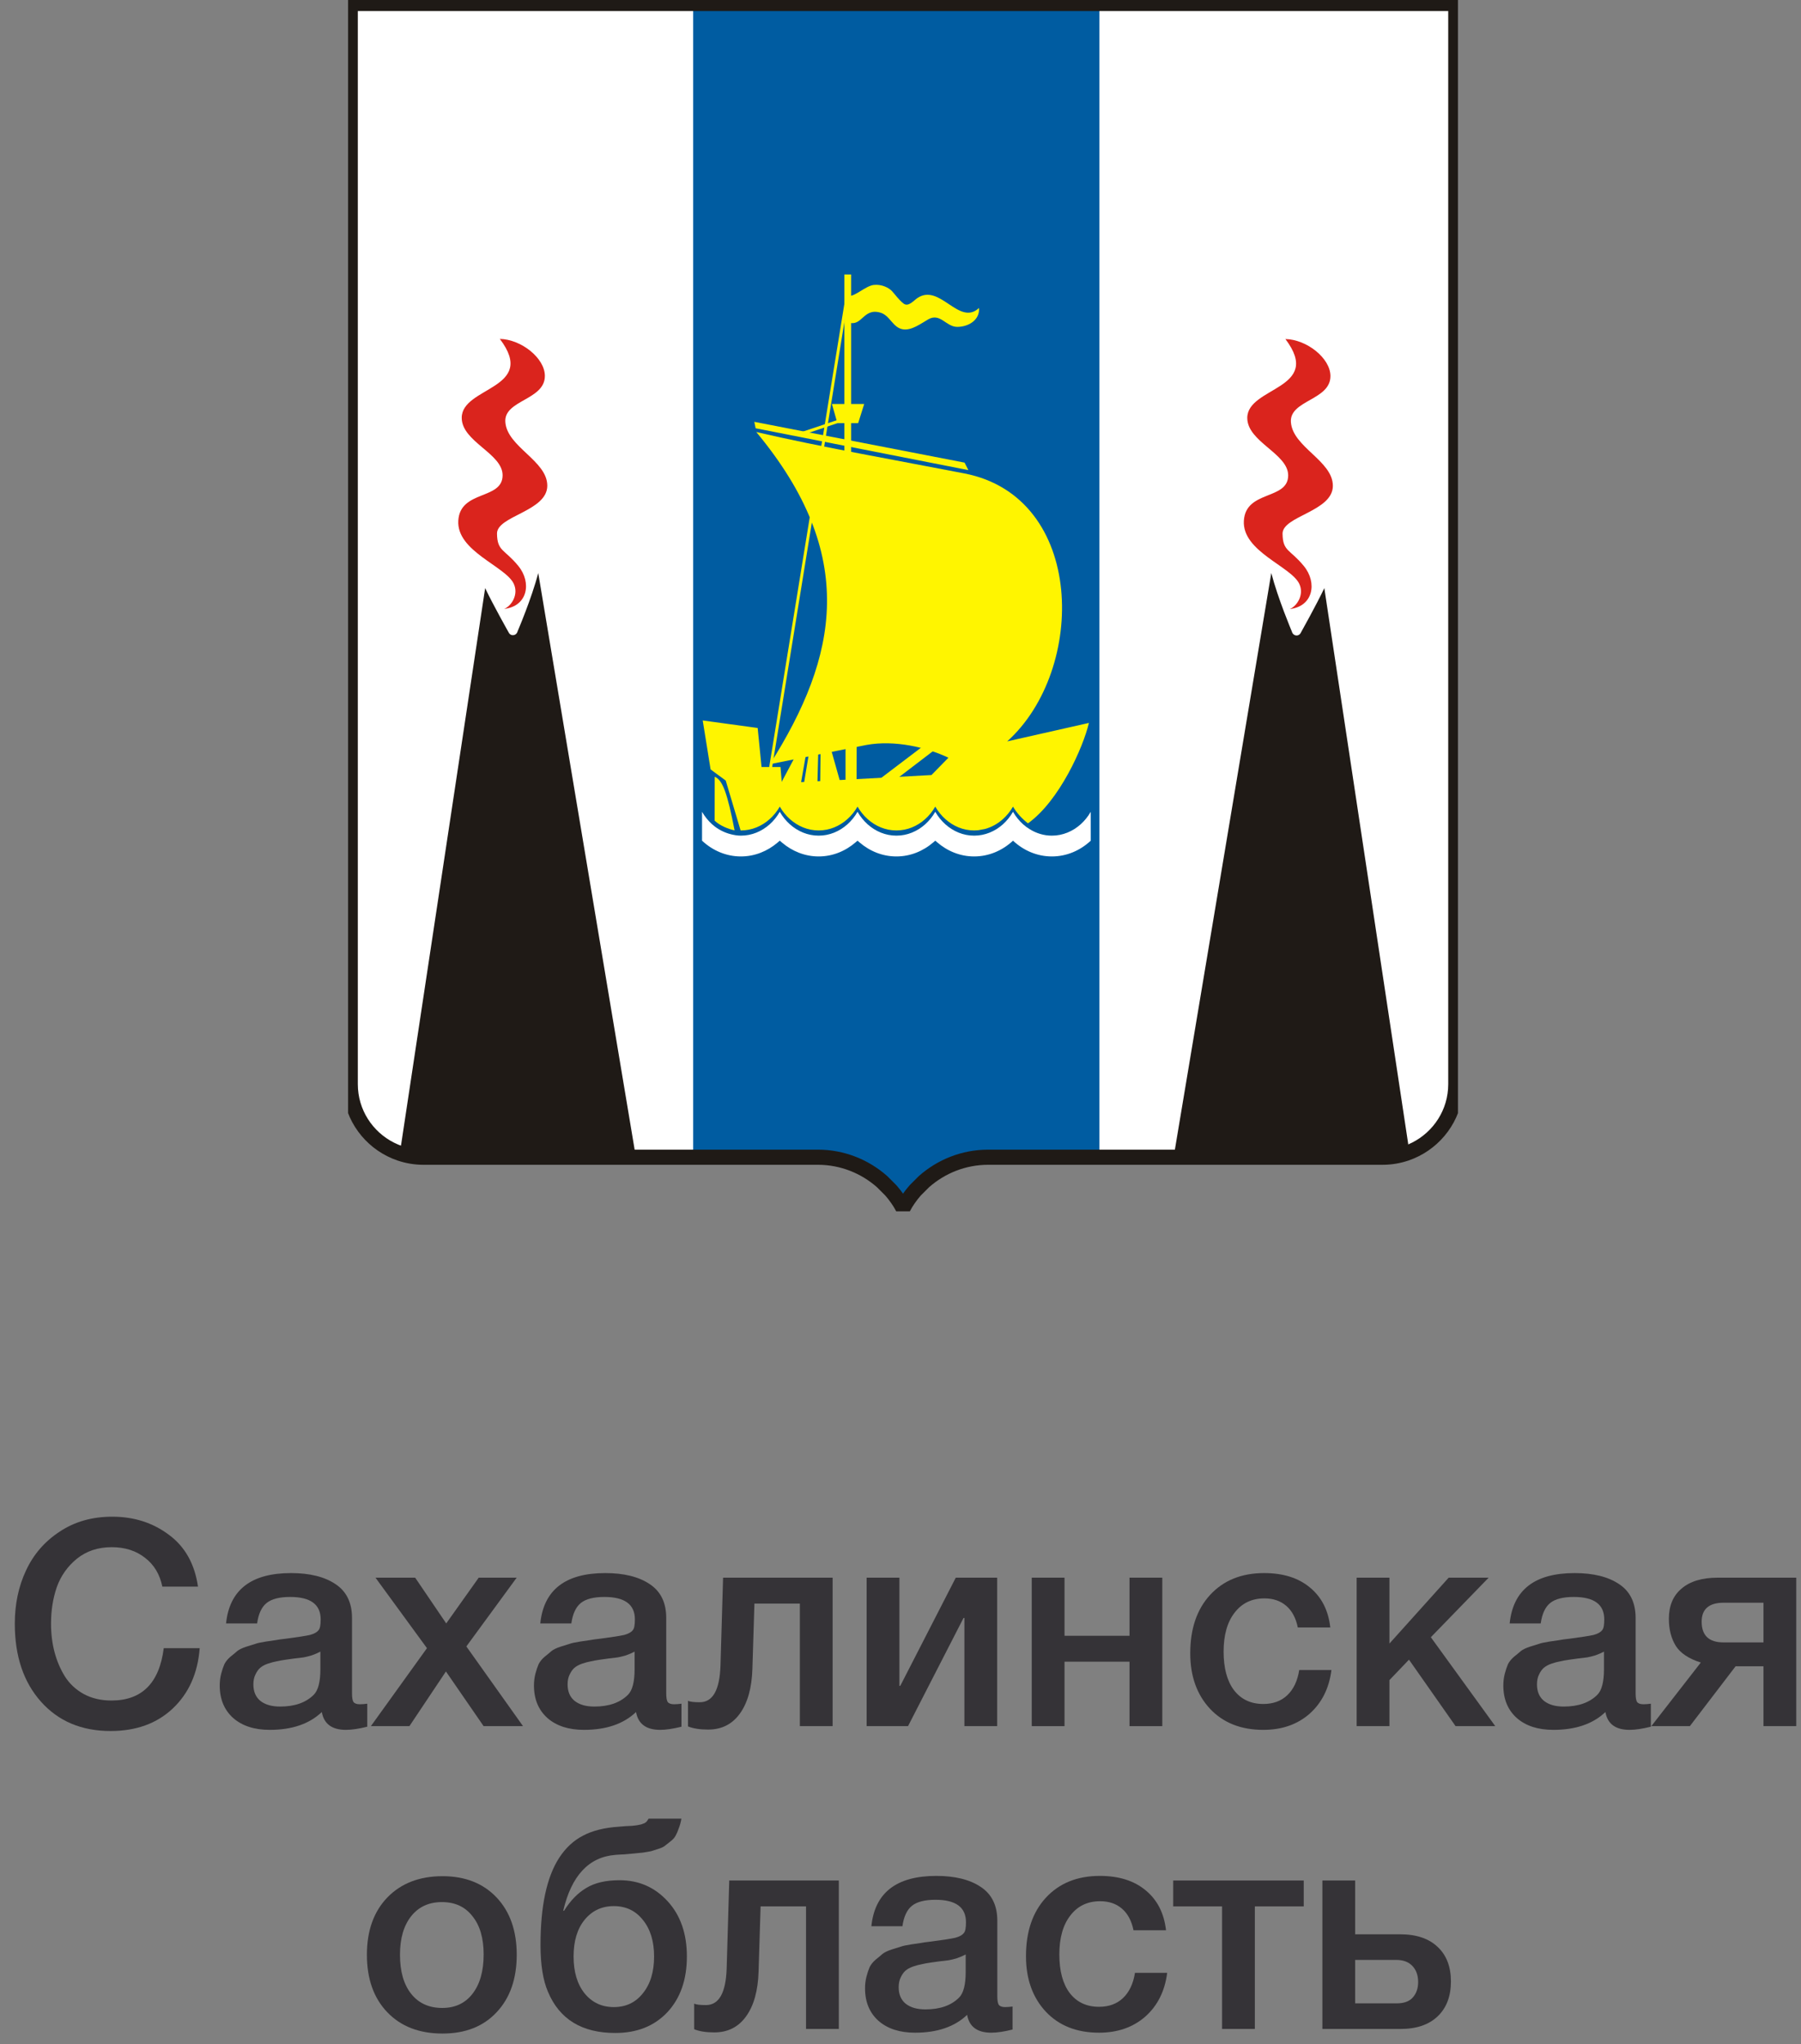 <svg width="119" height="135" viewBox="0 0 119 135" fill="none" xmlns="http://www.w3.org/2000/svg">
<rect x="0" y="0" width="119" height="135" fill="#808080" stroke="none"/>
<g clip-path="url(#clip0_4_13)">
<path d="M96.191 71.604C96.191 73.488 95.103 75.119 93.523 75.912C93.326 76.011 93.122 76.098 92.91 76.17C92.425 76.334 91.908 76.427 91.368 76.427H77.317H76.656H72.643H65.295C63.668 76.427 62.184 77.04 61.05 78.04L60.473 78.616C60.163 78.968 59.895 79.356 59.667 79.77C59.438 79.356 59.17 78.968 58.861 78.616L58.284 78.04C57.15 77.04 55.665 76.427 54.038 76.427H45.801H42.677H42.017H27.965C27.426 76.427 26.908 76.334 26.423 76.17C26.211 76.098 26.007 76.011 25.809 75.912C24.231 75.119 23.143 73.488 23.143 71.604V0.23C47.492 0.23 71.841 0.23 96.191 0.23V71.604V71.604Z" fill="white"/>
<path d="M34.202 41.69C34.121 42.001 33.741 42.047 33.606 41.761C33.606 41.761 32.587 39.962 32.056 38.841C31.772 40.716 27.014 72.224 26.423 76.135C26.908 76.322 27.426 76.427 27.965 76.427H42.017C41.665 74.321 36.015 40.54 35.564 37.846C35.122 39.543 34.202 41.69 34.202 41.69V41.69Z" fill="#1F1A16"/>
<path d="M30.508 27.592C30.508 29.178 33.209 29.944 33.209 31.387C33.209 33.033 30.409 32.344 30.282 34.379C30.156 36.413 33.4 37.389 33.947 38.555C34.281 39.265 33.794 40.022 33.314 40.214C34.856 40.044 35.156 38.482 34.242 37.37C33.328 36.257 32.856 36.418 32.839 35.244C32.822 34.069 36.162 33.778 36.162 32.078C36.162 30.422 33.506 29.525 33.39 27.872C33.288 26.412 36.002 26.434 36.002 24.829C36.002 23.645 34.432 22.409 33.026 22.383C35.545 25.708 30.508 25.521 30.508 27.592V27.592Z" fill="#DA241D"/>
<path d="M45.801 0.23V76.427H54.038C55.665 76.427 57.15 77.04 58.284 78.04L58.861 78.616C59.17 78.968 59.438 79.356 59.667 79.77C59.895 79.356 60.163 78.968 60.473 78.616L61.05 78.04C62.184 77.04 63.668 76.427 65.295 76.427H72.643V0.23C63.696 0.23 54.748 0.23 45.801 0.23V0.23Z" fill="#005CA1"/>
<path d="M56.436 54.66L56.71 54.659C56.665 54.61 56.618 54.565 56.573 54.514C56.529 54.565 56.482 54.611 56.436 54.66V54.66Z" fill="#FFF500"/>
<path d="M61.751 54.642L61.991 54.64C61.951 54.598 61.91 54.558 61.871 54.514C61.832 54.558 61.791 54.599 61.751 54.642V54.642Z" fill="#FFF500"/>
<path d="M51.12 54.678L51.429 54.677C51.378 54.623 51.325 54.571 51.275 54.514C51.225 54.571 51.172 54.624 51.12 54.678V54.678Z" fill="#FFF500"/>
<path d="M53.444 49.792L53.108 51.813L54.013 51.669L54.064 49.698L53.444 49.792V49.792Z" fill="#FFF500"/>
<path d="M57.83 51.675L58.744 51.825L61.75 49.529L60.974 49.291L57.83 51.675V51.675Z" fill="#FFF500"/>
<path d="M56.605 49.075L56.45 49.102L55.868 49.148V51.966H56.596L56.605 49.075V49.075Z" fill="#FFF500"/>
<path d="M55.647 52.111L54.946 49.621H54.218L54.191 52.111H55.647V52.111Z" fill="#FFF500"/>
<path d="M47.22 54.202C47.577 54.534 48.1 54.745 48.538 54.842C48.06 52.389 47.751 51.518 47.224 51.299L47.22 54.202V54.202Z" fill="#FFF500"/>
<path d="M62.666 50.043L61.546 51.187L51.659 51.724L51.571 50.656L50.319 50.657L50.062 48.079L46.432 47.582L46.952 50.815L47.953 51.553L48.935 54.845L48.955 54.846C49.673 54.846 50.332 54.565 50.854 54.099C51.115 53.866 51.342 53.587 51.524 53.272C51.706 53.587 51.932 53.866 52.193 54.099C52.716 54.565 53.374 54.846 54.092 54.846C54.81 54.846 55.469 54.565 55.991 54.099C56.252 53.866 56.479 53.587 56.661 53.272C56.843 53.587 57.069 53.866 57.33 54.099C57.852 54.565 58.511 54.846 59.229 54.846C59.947 54.846 60.606 54.565 61.128 54.099C61.389 53.866 61.615 53.587 61.797 53.272C61.979 53.587 62.206 53.866 62.467 54.099C62.989 54.565 63.647 54.846 64.365 54.846C64.456 54.846 64.546 54.841 64.635 54.832C64.786 54.805 64.938 54.776 65.09 54.747C65.525 54.627 65.924 54.403 66.265 54.099C66.525 53.866 66.752 53.587 66.934 53.272C67.183 53.702 67.533 54.071 67.921 54.378C70.007 52.886 71.578 49.335 71.949 47.745L66.549 48.964C71.804 44.247 71.743 32.822 63.719 31.267C59.417 30.432 54.162 29.508 49.97 28.532C56.726 36.654 55.374 43.355 50.874 50.468L57.248 49.2C59.124 48.857 61.244 49.364 62.666 50.043V50.043Z" fill="#FFF500"/>
<path d="M51.398 52.111L52.722 49.621H53.291L52.853 52.111H51.398Z" fill="#FFF500"/>
<path d="M55.792 18.127H56.238V30.143H55.792V18.127V18.127Z" fill="#FFF500"/>
<path d="M49.841 27.86L63.732 30.553L63.986 31.049L49.927 28.285L49.841 27.86V27.86Z" fill="#FFF500"/>
<path d="M54.969 26.68H57.102L56.701 27.949H55.33L54.969 26.68Z" fill="#FFF500"/>
<path d="M56.089 19.443L55.897 19.412L50.79 50.872L50.981 50.904L56.089 19.443Z" fill="#FFF500"/>
<path d="M52.701 28.621L55.67 27.625L55.733 27.814L52.764 28.81L52.701 28.621Z" fill="#FFF500"/>
<path d="M58.165 20.646C58.821 20.834 58.98 21.651 59.674 21.751C60.244 21.833 60.86 21.363 61.331 21.093C62.126 20.636 62.498 21.584 63.244 21.588C63.967 21.591 64.744 21.158 64.69 20.339C63.364 21.575 62.109 18.684 60.618 19.683C60.373 19.846 60.02 20.295 59.7 20.046C59.38 19.796 59.137 19.44 58.936 19.225C58.735 19.01 58.265 18.758 57.73 18.819C57.195 18.879 56.446 19.631 56.064 19.535V21.299C56.974 21.59 57.027 20.322 58.165 20.646V20.646Z" fill="#FFF500"/>
<path d="M72.07 53.615C71.888 53.93 71.662 54.209 71.401 54.443C70.879 54.908 70.219 55.189 69.502 55.189C68.974 55.189 68.479 55.035 68.046 54.769C67.89 54.673 67.741 54.566 67.603 54.443C67.342 54.209 67.116 53.93 66.934 53.615C66.752 53.93 66.525 54.209 66.265 54.443C65.742 54.908 65.083 55.189 64.365 55.189C63.647 55.189 62.989 54.908 62.467 54.443C62.206 54.209 61.979 53.93 61.797 53.615C61.615 53.93 61.389 54.209 61.128 54.443C60.606 54.908 59.947 55.189 59.229 55.189C58.511 55.189 57.852 54.908 57.33 54.443C57.069 54.209 56.843 53.93 56.661 53.615C56.479 53.93 56.252 54.209 55.991 54.443C55.469 54.908 54.81 55.189 54.092 55.189C53.374 55.189 52.716 54.908 52.193 54.443C51.932 54.209 51.706 53.93 51.523 53.615C51.342 53.93 51.115 54.209 50.854 54.443C50.332 54.908 49.673 55.189 48.955 55.189C48.726 55.189 48.507 55.151 48.293 55.097C47.834 54.982 47.412 54.76 47.056 54.443C46.795 54.209 46.569 53.93 46.387 53.615L46.387 55.522C47.085 56.173 47.98 56.563 48.955 56.563C49.863 56.563 50.699 56.222 51.374 55.651C51.424 55.608 51.475 55.567 51.524 55.522C51.572 55.567 51.623 55.607 51.673 55.65C52.348 56.222 53.184 56.563 54.092 56.563C55.008 56.563 55.85 56.217 56.527 55.636C56.572 55.598 56.618 55.562 56.661 55.522C56.703 55.562 56.749 55.598 56.793 55.636C57.47 56.217 58.313 56.563 59.229 56.563C60.152 56.563 61.001 56.211 61.681 55.622C61.719 55.589 61.76 55.557 61.797 55.522C61.834 55.557 61.875 55.588 61.913 55.621C62.593 56.21 63.441 56.563 64.365 56.563C65.341 56.563 66.236 56.173 66.934 55.522C67.632 56.173 68.526 56.563 69.502 56.563C70.479 56.563 71.372 56.173 72.071 55.522L72.07 53.615H72.07Z" fill="white"/>
<path d="M85.358 41.708C85.44 42.019 85.819 42.066 85.955 41.779C85.955 41.779 86.972 39.963 87.504 38.841C87.787 40.716 92.547 72.242 93.137 76.153C92.652 76.34 92.135 76.445 91.595 76.445H77.543C77.896 74.339 83.549 40.538 84 37.844C84.441 39.542 85.358 41.708 85.358 41.708V41.708Z" fill="#1F1A16"/>
<path d="M82.413 27.601C82.413 29.187 85.115 29.953 85.115 31.396C85.115 33.042 82.314 32.353 82.188 34.388C82.061 36.422 85.305 37.398 85.852 38.564C86.186 39.274 85.699 40.031 85.219 40.224C86.761 40.053 87.061 38.491 86.147 37.378C85.233 36.266 84.761 36.428 84.744 35.253C84.727 34.078 88.068 33.787 88.068 32.087C88.068 30.431 85.411 29.534 85.296 27.881C85.194 26.421 87.908 26.443 87.908 24.838C87.908 23.654 86.338 22.418 84.932 22.392C87.451 25.717 82.413 25.53 82.413 27.601V27.601Z" fill="#DA241D"/>
<path d="M96.191 71.604C96.191 73.488 95.103 75.119 93.523 75.912C93.326 76.011 93.122 76.098 92.91 76.17C92.425 76.334 91.908 76.427 91.368 76.427H77.317H76.656H72.643H65.295C63.668 76.427 62.184 77.04 61.05 78.04L60.473 78.616C60.163 78.968 59.895 79.356 59.667 79.77C59.438 79.356 59.17 78.968 58.861 78.616L58.284 78.04C57.15 77.04 55.665 76.427 54.038 76.427H45.801H42.677H42.017H27.965C27.426 76.427 26.908 76.334 26.423 76.17C26.211 76.098 26.007 76.011 25.809 75.912C24.231 75.119 23.143 73.488 23.143 71.604V0.23C47.492 0.23 71.841 0.23 96.191 0.23V71.604V71.604Z" stroke="#1F1A16"/>
</g>
<path d="M13.195 108.851C13.068 110.51 12.473 111.84 11.409 112.841C10.357 113.829 8.989 114.323 7.305 114.323C5.392 114.323 3.859 113.677 2.707 112.385C1.554 111.093 0.978 109.377 0.978 107.236C0.978 105.944 1.225 104.772 1.719 103.721C2.213 102.657 2.954 101.802 3.942 101.156C4.93 100.497 6.089 100.168 7.419 100.168C8.85 100.168 10.098 100.567 11.162 101.365C12.226 102.15 12.865 103.29 13.081 104.785H10.725C10.56 103.974 10.18 103.341 9.585 102.885C8.989 102.416 8.255 102.182 7.381 102.182C6.481 102.182 5.715 102.435 5.082 102.942C4.461 103.449 4.018 104.076 3.752 104.823C3.498 105.558 3.372 106.362 3.372 107.236C3.372 107.895 3.448 108.515 3.6 109.098C3.752 109.681 3.98 110.219 4.284 110.713C4.588 111.194 4.999 111.581 5.519 111.872C6.051 112.163 6.665 112.309 7.362 112.309C9.376 112.309 10.528 111.156 10.82 108.851H13.195Z" fill="#353337"/>
<path d="M14.937 107.217C15.165 105 16.596 103.892 19.231 103.892C20.459 103.892 21.435 104.133 22.157 104.614C22.891 105.095 23.259 105.843 23.259 106.856V111.834C23.259 112.113 23.29 112.303 23.354 112.404C23.43 112.505 23.569 112.556 23.772 112.556C23.924 112.556 24.088 112.543 24.266 112.518V114.038C23.708 114.177 23.24 114.247 22.86 114.247C21.935 114.247 21.403 113.854 21.264 113.069C20.44 113.854 19.294 114.247 17.825 114.247C16.811 114.247 16.007 113.987 15.412 113.468C14.816 112.936 14.519 112.22 14.519 111.321C14.519 111.042 14.55 110.783 14.614 110.542C14.677 110.301 14.747 110.092 14.823 109.915C14.911 109.738 15.044 109.573 15.222 109.421C15.412 109.269 15.564 109.142 15.678 109.041C15.804 108.94 16.001 108.845 16.267 108.756C16.545 108.667 16.748 108.604 16.875 108.566C17.014 108.515 17.248 108.465 17.578 108.414C17.907 108.363 18.122 108.332 18.224 108.319C18.338 108.294 18.566 108.262 18.908 108.224C19.68 108.123 20.206 108.04 20.485 107.977C20.763 107.901 20.953 107.793 21.055 107.654C21.143 107.553 21.188 107.318 21.188 106.951C21.188 105.963 20.516 105.469 19.174 105.469C18.464 105.469 17.945 105.602 17.616 105.868C17.286 106.134 17.077 106.584 16.989 107.217H14.937ZM21.169 109.079C21.004 109.168 20.814 109.25 20.599 109.326C20.383 109.389 20.206 109.434 20.067 109.459C19.94 109.472 19.731 109.497 19.44 109.535C19.161 109.573 18.977 109.598 18.889 109.611C18.623 109.649 18.414 109.687 18.262 109.725C18.11 109.75 17.92 109.801 17.692 109.877C17.476 109.953 17.305 110.048 17.179 110.162C17.065 110.263 16.963 110.409 16.875 110.599C16.786 110.776 16.742 110.992 16.742 111.245C16.742 111.714 16.894 112.075 17.198 112.328C17.514 112.581 17.951 112.708 18.509 112.708C19.471 112.708 20.212 112.448 20.732 111.929C21.023 111.638 21.169 111.074 21.169 110.238V109.079Z" fill="#353337"/>
<path d="M28.211 108.851L24.81 104.196H27.432L29.484 107.217L31.631 104.196H34.139L30.814 108.737L34.557 114H31.954L29.465 110.39L27.052 114H24.506L28.211 108.851Z" fill="#353337"/>
<path d="M35.699 107.217C35.927 105 37.359 103.892 39.993 103.892C41.222 103.892 42.197 104.133 42.919 104.614C43.654 105.095 44.021 105.843 44.021 106.856V111.834C44.021 112.113 44.053 112.303 44.116 112.404C44.192 112.505 44.332 112.556 44.534 112.556C44.686 112.556 44.851 112.543 45.028 112.518V114.038C44.471 114.177 44.002 114.247 43.622 114.247C42.698 114.247 42.166 113.854 42.026 113.069C41.203 113.854 40.057 114.247 38.587 114.247C37.574 114.247 36.77 113.987 36.174 113.468C35.579 112.936 35.281 112.22 35.281 111.321C35.281 111.042 35.313 110.783 35.376 110.542C35.44 110.301 35.509 110.092 35.585 109.915C35.674 109.738 35.807 109.573 35.984 109.421C36.174 109.269 36.326 109.142 36.44 109.041C36.567 108.94 36.763 108.845 37.029 108.756C37.308 108.667 37.511 108.604 37.637 108.566C37.777 108.515 38.011 108.465 38.34 108.414C38.67 108.363 38.885 108.332 38.986 108.319C39.1 108.294 39.328 108.262 39.67 108.224C40.443 108.123 40.969 108.04 41.247 107.977C41.526 107.901 41.716 107.793 41.817 107.654C41.906 107.553 41.95 107.318 41.95 106.951C41.95 105.963 41.279 105.469 39.936 105.469C39.227 105.469 38.708 105.602 38.378 105.868C38.049 106.134 37.84 106.584 37.751 107.217H35.699ZM41.931 109.079C41.767 109.168 41.577 109.25 41.361 109.326C41.146 109.389 40.969 109.434 40.829 109.459C40.703 109.472 40.494 109.497 40.202 109.535C39.924 109.573 39.74 109.598 39.651 109.611C39.385 109.649 39.176 109.687 39.024 109.725C38.872 109.75 38.682 109.801 38.454 109.877C38.239 109.953 38.068 110.048 37.941 110.162C37.827 110.263 37.726 110.409 37.637 110.599C37.549 110.776 37.504 110.992 37.504 111.245C37.504 111.714 37.656 112.075 37.96 112.328C38.277 112.581 38.714 112.708 39.271 112.708C40.234 112.708 40.975 112.448 41.494 111.929C41.786 111.638 41.931 111.074 41.931 110.238V109.079Z" fill="#353337"/>
<path d="M55.016 114H52.85V105.906H49.848L49.715 110.2C49.677 111.479 49.398 112.474 48.879 113.183C48.372 113.88 47.676 114.228 46.789 114.228C46.244 114.228 45.801 114.158 45.459 114.019V112.328C45.586 112.391 45.845 112.423 46.238 112.423C47.099 112.423 47.555 111.612 47.606 109.991L47.777 104.196H55.016V114Z" fill="#353337"/>
<path d="M59.998 114H57.262V104.196H59.428V111.34H59.485L63.152 104.196H65.888V114H63.722V106.856H63.665L59.998 114Z" fill="#353337"/>
<path d="M70.338 114H68.172V104.196H70.338V108.034H74.632V104.196H76.798V114H74.632V109.744H70.338V114Z" fill="#353337"/>
<path d="M87.974 110.295C87.822 111.498 87.341 112.461 86.53 113.183C85.72 113.892 84.7 114.247 83.471 114.247C82.002 114.247 80.83 113.785 79.956 112.86C79.082 111.923 78.645 110.7 78.645 109.193C78.645 107.572 79.082 106.286 79.956 105.336C80.843 104.373 82.034 103.892 83.528 103.892C84.782 103.892 85.789 104.209 86.549 104.842C87.322 105.475 87.772 106.356 87.898 107.483H85.751C85.625 106.862 85.371 106.387 84.991 106.058C84.611 105.729 84.13 105.564 83.547 105.564C82.711 105.564 82.053 105.881 81.571 106.514C81.09 107.135 80.849 107.99 80.849 109.079C80.849 110.168 81.077 111.017 81.533 111.625C82.002 112.233 82.648 112.537 83.471 112.537C84.117 112.537 84.643 112.347 85.048 111.967C85.466 111.574 85.732 111.017 85.846 110.295H87.974Z" fill="#353337"/>
<path d="M98.798 114H96.176L93.098 109.611L91.806 110.96V114H89.64V104.196H91.806V108.547L95.72 104.196H98.361L94.542 108.129L98.798 114Z" fill="#353337"/>
<path d="M99.75 107.217C99.978 105 101.409 103.892 104.044 103.892C105.273 103.892 106.248 104.133 106.97 104.614C107.705 105.095 108.072 105.843 108.072 106.856V111.834C108.072 112.113 108.104 112.303 108.167 112.404C108.243 112.505 108.382 112.556 108.585 112.556C108.737 112.556 108.902 112.543 109.079 112.518V114.038C108.522 114.177 108.053 114.247 107.673 114.247C106.748 114.247 106.216 113.854 106.077 113.069C105.254 113.854 104.107 114.247 102.638 114.247C101.625 114.247 100.82 113.987 100.225 113.468C99.63 112.936 99.332 112.22 99.332 111.321C99.332 111.042 99.364 110.783 99.427 110.542C99.49 110.301 99.56 110.092 99.636 109.915C99.725 109.738 99.858 109.573 100.035 109.421C100.225 109.269 100.377 109.142 100.491 109.041C100.618 108.94 100.814 108.845 101.08 108.756C101.359 108.667 101.561 108.604 101.688 108.566C101.827 108.515 102.062 108.465 102.391 108.414C102.72 108.363 102.936 108.332 103.037 108.319C103.151 108.294 103.379 108.262 103.721 108.224C104.494 108.123 105.019 108.04 105.298 107.977C105.577 107.901 105.767 107.793 105.868 107.654C105.957 107.553 106.001 107.318 106.001 106.951C106.001 105.963 105.33 105.469 103.987 105.469C103.278 105.469 102.758 105.602 102.429 105.868C102.1 106.134 101.891 106.584 101.802 107.217H99.75ZM105.982 109.079C105.817 109.168 105.627 109.25 105.412 109.326C105.197 109.389 105.019 109.434 104.88 109.459C104.753 109.472 104.544 109.497 104.253 109.535C103.974 109.573 103.791 109.598 103.702 109.611C103.436 109.649 103.227 109.687 103.075 109.725C102.923 109.75 102.733 109.801 102.505 109.877C102.29 109.953 102.119 110.048 101.992 110.162C101.878 110.263 101.777 110.409 101.688 110.599C101.599 110.776 101.555 110.992 101.555 111.245C101.555 111.714 101.707 112.075 102.011 112.328C102.328 112.581 102.765 112.708 103.322 112.708C104.285 112.708 105.026 112.448 105.545 111.929C105.836 111.638 105.982 111.074 105.982 110.238V109.079Z" fill="#353337"/>
<path d="M118.687 114H116.521V110.048H114.678L111.657 114H109.111L112.379 109.801C111.581 109.548 111.03 109.18 110.726 108.699C110.422 108.205 110.27 107.61 110.27 106.913C110.27 106.052 110.548 105.387 111.106 104.918C111.663 104.437 112.461 104.196 113.5 104.196H118.687V114ZM116.521 108.471V105.849H113.899C112.923 105.849 112.436 106.267 112.436 107.103C112.436 108.015 112.917 108.471 113.88 108.471H116.521Z" fill="#353337"/>
<path d="M29.24 123.911C30.734 123.911 31.925 124.38 32.812 125.317C33.698 126.254 34.142 127.515 34.142 129.098C34.142 130.694 33.698 131.961 32.812 132.898C31.938 133.835 30.747 134.304 29.24 134.304C27.707 134.304 26.491 133.835 25.592 132.898C24.692 131.961 24.243 130.694 24.243 129.098C24.243 127.515 24.692 126.254 25.592 125.317C26.504 124.38 27.72 123.911 29.24 123.911ZM31.216 126.552C30.734 125.931 30.063 125.621 29.202 125.621C28.34 125.621 27.663 125.931 27.169 126.552C26.675 127.173 26.428 128.021 26.428 129.098C26.428 130.2 26.675 131.061 27.169 131.682C27.663 132.303 28.347 132.613 29.221 132.613C30.069 132.613 30.734 132.303 31.216 131.682C31.71 131.049 31.957 130.181 31.957 129.079C31.957 128.002 31.71 127.16 31.216 126.552Z" fill="#353337"/>
<path d="M45.385 129.212C45.385 130.745 44.955 131.973 44.093 132.898C43.232 133.81 42.086 134.266 40.654 134.266C38.45 134.266 36.968 133.36 36.208 131.549C35.879 130.789 35.714 129.757 35.714 128.452C35.714 125.881 36.126 123.962 36.949 122.695C37.38 122.036 37.906 121.549 38.526 121.232C39.147 120.903 39.932 120.706 40.882 120.643C40.996 120.63 41.148 120.618 41.338 120.605C41.541 120.592 41.68 120.586 41.756 120.586C41.845 120.573 41.953 120.561 42.079 120.548C42.219 120.523 42.314 120.504 42.364 120.491C42.428 120.466 42.497 120.44 42.573 120.415C42.649 120.377 42.706 120.333 42.744 120.282C42.782 120.231 42.82 120.174 42.858 120.111H45.024C44.986 120.339 44.929 120.548 44.853 120.738C44.79 120.928 44.72 121.093 44.644 121.232C44.568 121.371 44.454 121.498 44.302 121.612C44.163 121.726 44.043 121.821 43.941 121.897C43.853 121.973 43.707 122.043 43.504 122.106C43.302 122.169 43.143 122.22 43.029 122.258C42.915 122.283 42.732 122.315 42.478 122.353C42.225 122.378 42.035 122.397 41.908 122.41C41.794 122.423 41.585 122.442 41.281 122.467C40.99 122.48 40.781 122.492 40.654 122.505C38.906 122.644 37.76 123.873 37.215 126.191H37.272C37.69 125.52 38.178 125.019 38.735 124.69C39.293 124.348 40.027 124.177 40.939 124.177C42.206 124.177 43.264 124.639 44.112 125.564C44.961 126.489 45.385 127.705 45.385 129.212ZM43.219 129.212C43.219 128.211 42.972 127.407 42.478 126.799C41.997 126.191 41.357 125.887 40.559 125.887C39.761 125.887 39.115 126.191 38.621 126.799C38.14 127.394 37.899 128.199 37.899 129.212C37.899 130.225 38.14 131.036 38.621 131.644C39.115 132.252 39.761 132.556 40.559 132.556C41.357 132.556 41.997 132.252 42.478 131.644C42.972 131.036 43.219 130.225 43.219 129.212Z" fill="#353337"/>
<path d="M55.424 134H53.258V125.906H50.256L50.123 130.2C50.085 131.479 49.806 132.474 49.287 133.183C48.78 133.88 48.084 134.228 47.197 134.228C46.652 134.228 46.209 134.158 45.867 134.019V132.328C45.994 132.391 46.253 132.423 46.646 132.423C47.507 132.423 47.963 131.612 48.014 129.991L48.185 124.196H55.424V134Z" fill="#353337"/>
<path d="M57.575 127.217C57.803 125 59.235 123.892 61.869 123.892C63.098 123.892 64.073 124.133 64.795 124.614C65.53 125.095 65.897 125.843 65.897 126.856V131.834C65.897 132.113 65.929 132.303 65.992 132.404C66.068 132.505 66.208 132.556 66.41 132.556C66.562 132.556 66.727 132.543 66.904 132.518V134.038C66.347 134.177 65.878 134.247 65.498 134.247C64.574 134.247 64.042 133.854 63.902 133.069C63.079 133.854 61.933 134.247 60.463 134.247C59.45 134.247 58.646 133.987 58.05 133.468C57.455 132.936 57.157 132.22 57.157 131.321C57.157 131.042 57.189 130.783 57.252 130.542C57.316 130.301 57.385 130.092 57.461 129.915C57.55 129.738 57.683 129.573 57.86 129.421C58.05 129.269 58.202 129.142 58.316 129.041C58.443 128.94 58.639 128.845 58.905 128.756C59.184 128.667 59.387 128.604 59.513 128.566C59.653 128.515 59.887 128.465 60.216 128.414C60.546 128.363 60.761 128.332 60.862 128.319C60.976 128.294 61.204 128.262 61.546 128.224C62.319 128.123 62.845 128.04 63.123 127.977C63.402 127.901 63.592 127.793 63.693 127.654C63.782 127.553 63.826 127.318 63.826 126.951C63.826 125.963 63.155 125.469 61.812 125.469C61.103 125.469 60.584 125.602 60.254 125.868C59.925 126.134 59.716 126.584 59.627 127.217H57.575ZM63.807 129.079C63.643 129.168 63.453 129.25 63.237 129.326C63.022 129.389 62.845 129.434 62.705 129.459C62.579 129.472 62.37 129.497 62.078 129.535C61.8 129.573 61.616 129.598 61.527 129.611C61.261 129.649 61.052 129.687 60.9 129.725C60.748 129.75 60.558 129.801 60.33 129.877C60.115 129.953 59.944 130.048 59.817 130.162C59.703 130.263 59.602 130.409 59.513 130.599C59.425 130.776 59.38 130.992 59.38 131.245C59.38 131.714 59.532 132.075 59.836 132.328C60.153 132.581 60.59 132.708 61.147 132.708C62.11 132.708 62.851 132.448 63.37 131.929C63.662 131.638 63.807 131.074 63.807 130.238V129.079Z" fill="#353337"/>
<path d="M77.12 130.295C76.968 131.498 76.487 132.461 75.676 133.183C74.865 133.892 73.846 134.247 72.617 134.247C71.147 134.247 69.976 133.785 69.102 132.86C68.228 131.923 67.791 130.7 67.791 129.193C67.791 127.572 68.228 126.286 69.102 125.336C69.989 124.373 71.179 123.892 72.674 123.892C73.928 123.892 74.935 124.209 75.695 124.842C76.468 125.475 76.917 126.356 77.044 127.483H74.897C74.77 126.862 74.517 126.387 74.137 126.058C73.757 125.729 73.275 125.564 72.693 125.564C71.857 125.564 71.198 125.881 70.717 126.514C70.236 127.135 69.995 127.99 69.995 129.079C69.995 130.168 70.223 131.017 70.679 131.625C71.147 132.233 71.793 132.537 72.617 132.537C73.263 132.537 73.788 132.347 74.194 131.967C74.612 131.574 74.878 131.017 74.992 130.295H77.12Z" fill="#353337"/>
<path d="M86.144 125.906H82.914V134H80.748V125.906H77.518V124.196H86.144V125.906Z" fill="#353337"/>
<path d="M94.995 128.585C95.578 129.13 95.869 129.89 95.869 130.865C95.869 131.84 95.578 132.607 94.995 133.164C94.413 133.721 93.596 134 92.544 134H87.376V124.196H89.542V127.749H92.525C93.589 127.749 94.413 128.028 94.995 128.585ZM93.703 130.903C93.703 130.46 93.577 130.105 93.323 129.839C93.07 129.573 92.715 129.44 92.259 129.44H89.542V132.309H92.297C92.766 132.309 93.114 132.182 93.342 131.929C93.583 131.663 93.703 131.321 93.703 130.903Z" fill="#353337"/>
<defs>
<clipPath id="clip0_4_13">
<rect width="73.333" height="80" fill="white" transform="translate(23)"/>
</clipPath>
</defs>
</svg>
